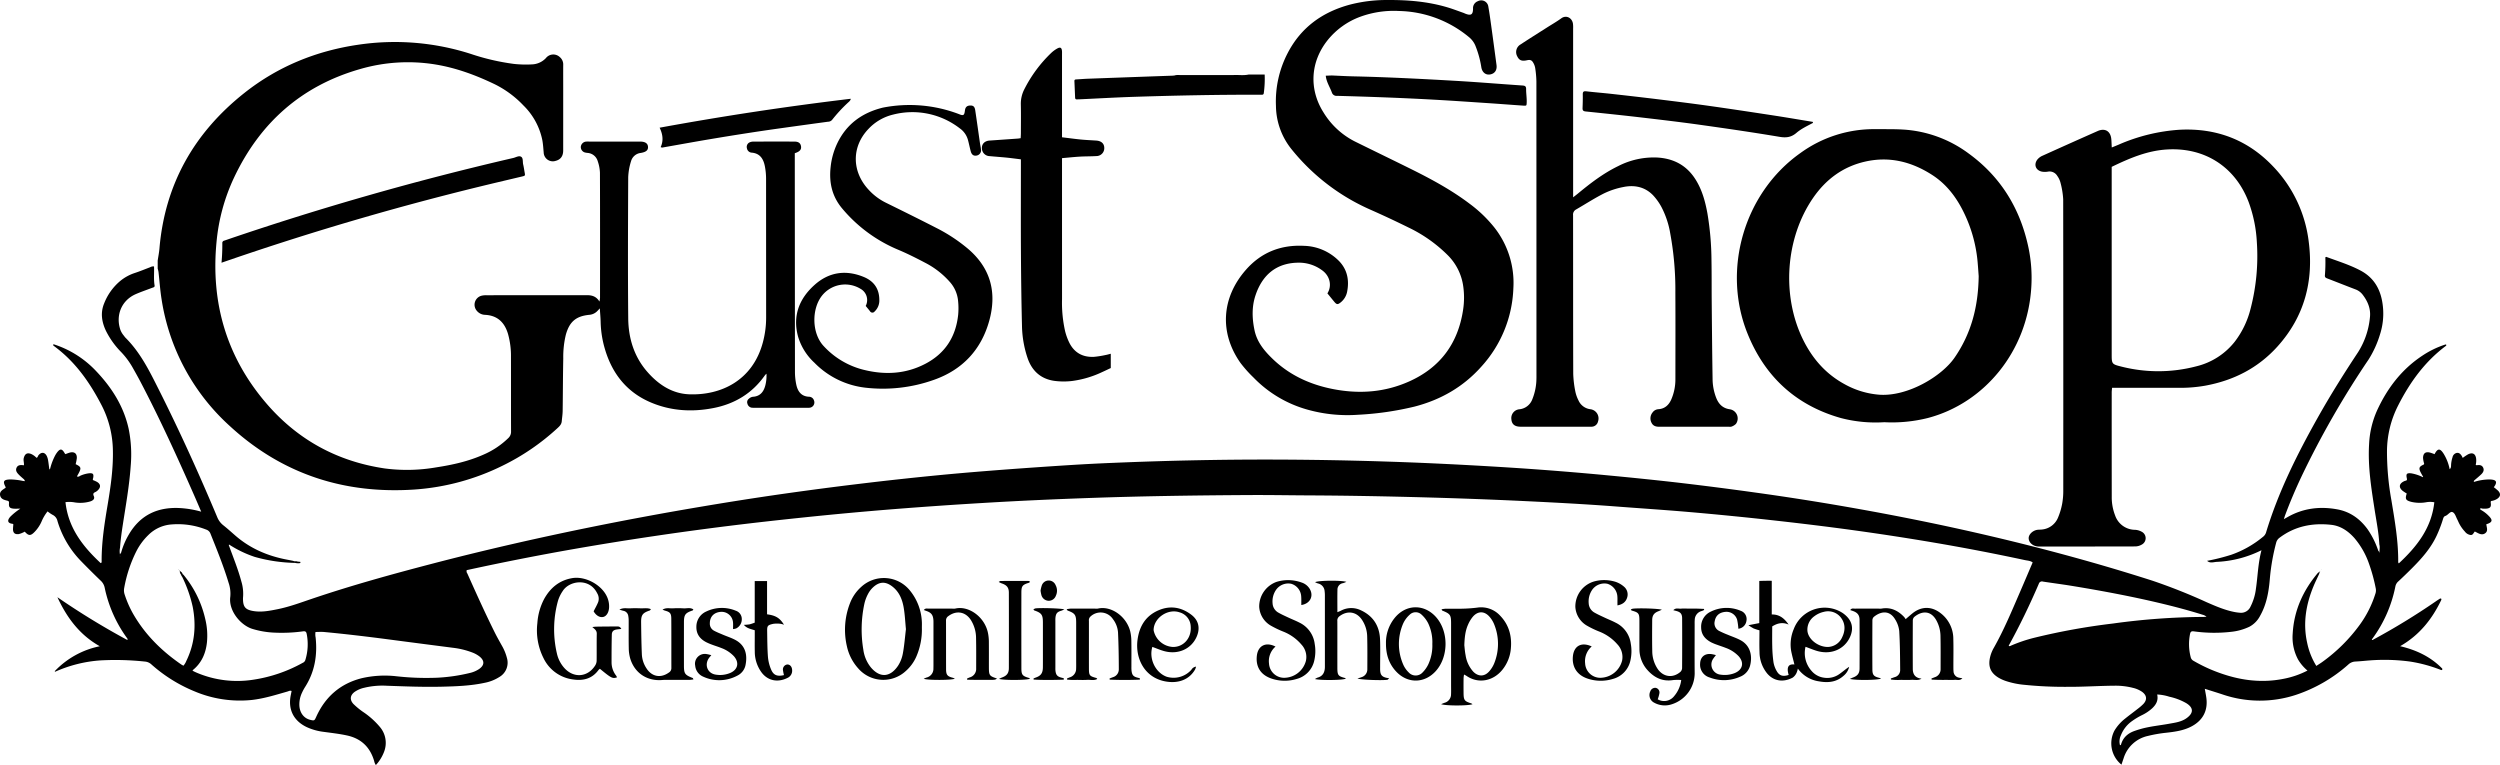 <svg xmlns="http://www.w3.org/2000/svg" viewBox="0 0 1199.484 367.076"><path d="M606.78 35.759a50.033 50.033 0 0 1-.412 8.841c-.055.595-.321.85-.893.85-.72-.002-1.44.005-2.16.004-19.68-.041-39.352.37-59.02.997-8.712.278-17.417.787-26.125 1.19-.48.022-.96.024-1.438.054-.601.037-.878-.265-.902-.834-.114-2.637-.215-5.274-.34-7.91-.04-.844.518-.83 1.099-.863 1.837-.102 3.67-.26 5.509-.326q20.261-.744 40.524-1.462c.318-.012.634-.063.952-.096 1.24-.421 2.519-.095 3.775-.198h24.444c2.434-.134 4.886.289 7.306-.247zm-500.501 90.295a93.583 93.583 0 0 0 .389-9.364 1.133 1.133 0 0 1 .894-1.228c.912-.29 1.81-.623 2.718-.931q67.033-22.787 136.012-38.743c1.282-.298 2.802-1.31 3.874-.48.903.698.555 2.392.857 3.628.304 1.238.46 2.513.694 3.769.3 1.604.306 1.608-1.334 1.998q-5.94 1.411-11.882 2.815-65.728 15.63-129.608 37.633c-.747.256-1.494.516-2.614.903zm763.591-67.09c-2.738 1.453-5.603 2.771-7.942 4.78-2.46 2.114-4.877 2.452-8.063 1.918-12.601-2.114-25.25-3.96-37.904-5.736-9.414-1.322-18.857-2.437-28.3-3.541-8.967-1.049-17.948-1.985-26.93-2.911-1.169-.121-1.47-.601-1.428-1.672.088-2.156.141-4.317.103-6.474-.022-1.239.328-1.674 1.651-1.518 4.127.485 8.273.802 12.402 1.264 7.623.853 15.244 1.724 22.856 2.66 8.008.986 16.017 1.982 24.005 3.111 10.28 1.453 20.547 3.012 30.81 4.586 6.214.954 12.411 2.023 18.616 3.04l.124.493zM636.097 36.322l2.845-.114c3.432.145 6.862.348 10.295.424 16.383.366 32.745 1.205 49.1 2.15 10.689.617 21.36 1.512 32.043 2.235 1.212.082 1.86.29 1.845 1.738-.022 2.15.372 4.296.276 6.46-.067 1.515-.062 1.572-1.648 1.466-5.34-.358-10.678-.783-16.019-1.139-9.01-.599-18.017-1.228-27.032-1.728-15.402-.855-30.817-1.406-46.236-1.828a2.333 2.333 0 0 1-2.546-1.612c-.982-2.681-2.657-5.11-2.923-8.052zm-319.11 34.254c1.43-3.093 1.01-6.154-.503-9.31q45.722-8.39 91.716-13.883c-.184 1.048-1.011 1.509-1.605 2.114a70.903 70.903 0 0 0-7.294 7.932 2.585 2.585 0 0 1-2.049.972q-11.748 1.595-23.49 3.24c-10.911 1.522-21.793 3.239-32.658 5.062-7.634 1.281-15.25 2.674-22.875 4.013a1.515 1.515 0 0 1-1.242-.14zm796.609 202.907a.475.475 0 0 1 .165-.092 1.608 1.608 0 0 1 .032-.199s-.11.18-.115.185c-.032.032-.053.072-.082.106z"/><path d="M1198.547 235.433a23.463 23.463 0 0 0-2.028-1.671 11.033 11.033 0 0 0 .682-1.034c.745-1.464.4-2.23-1.187-2.548a10.675 10.675 0 0 0-1.897-.141 25.062 25.062 0 0 0-7.015 1.16c-.348-.175-.158-.4-.056-.615 1.143-.99 2.32-1.945 3.417-2.984.91-.862 1.536-1.956.953-3.212-.6-1.295-1.82-1.376-3.083-1.165-.118.02-.26-.098-.503-.199a8.65 8.65 0 0 0 .226-2.791c-.248-2.509-1.731-3.361-3.968-2.206a24.975 24.975 0 0 0-2.494 1.678c-.199-.407-.313-.708-.482-.975-.534-.841-1.203-1.578-2.292-1.442a2.632 2.632 0 0 0-2.108 2.061 14.736 14.736 0 0 0-.687 3.513c-.058.768.094 1.63-.699 2.252a22.24 22.24 0 0 0-2.837-7.337c-1.76-2.79-2.9-2.745-4.41.142a21.463 21.463 0 0 0-2.234-.79c-2.129-.509-3.204.368-3.281 2.518a11.303 11.303 0 0 0 .534 2.803c-.105.526-.386.51-.59.611-1.717.849-2.013 1.491-1.29 3.166a27.405 27.405 0 0 0 1.378 2.49c-.117.49-.326.049-.491.05a20.005 20.005 0 0 0-5.225-1.671c-2.13-.2-2.566.24-2.103 2.361.152.7.115 1.055-.63 1.197a3.438 3.438 0 0 0-.888.346c-2.23 1.135-2.433 2.896-.486 4.492a21.632 21.632 0 0 0 1.97 1.299c-.883 2.623-.491 3.309 2.218 4.01a17.968 17.968 0 0 0 6.906.213 10.997 10.997 0 0 1 4.104-.03c-1.345 12.359-8.359 21.276-17.042 29.333-.16-.295-.29-.42-.288-.545.105-10.046-1.629-19.888-3.26-29.744a131.339 131.339 0 0 1-2.119-23.606 48.805 48.805 0 0 1 5.244-21.664c5.714-11.293 12.91-21.3 23.159-28.912.103-.441.006-.683-.508-.51a43.839 43.839 0 0 0-10.948 5.326c-9.977 6.59-16.892 15.724-21.8 26.483a44.524 44.524 0 0 0-3.737 16.01c-.63 10.619 1.052 21.043 2.67 31.474.856 5.524 1.964 11.015 2.248 16.616.408 1.376-.028 2.759.06 4.33a2.07 2.07 0 0 0-.581-1.363 40.508 40.508 0 0 0-5.106-10.26c-3.624-4.985-8.33-8.402-14.437-9.543-8.353-1.56-16.381-.613-23.879 3.634-.512.29-1.025.577-1.862 1.048.283-.893.424-1.415.612-1.919 2.37-6.363 5.033-12.603 7.937-18.74a432.393 432.393 0 0 1 32.05-55.867 48.81 48.81 0 0 0 5.532-12.145 32.456 32.456 0 0 0 1.391-13.28c-.75-7.472-3.738-13.607-10.728-17.324-5.251-2.793-10.904-4.51-16.435-6.562-.1-.037-.266.11-.455.195a78.066 78.066 0 0 1-.21 8.605c-.121 1.104.55 1.318 1.329 1.618 4.467 1.722 8.916 3.493 13.39 5.198a7.661 7.661 0 0 1 3.415 2.546c2.451 3.213 3.953 6.81 3.458 10.92a37.806 37.806 0 0 1-5.674 16.63c-6.795 10.265-13.335 20.684-19.362 31.42-9.907 17.646-18.94 35.69-24.813 55.153a4.21 4.21 0 0 1-1.516 2.076 49.287 49.287 0 0 1-15.153 8.553 98.63 98.63 0 0 1-11.602 2.918c1.512 1.366 3.244.502 4.893.483a53.185 53.185 0 0 0 21.202-5.58c-1.68 6.363-1.775 12.46-2.662 18.451a25.485 25.485 0 0 1-2.629 8.668 4.946 4.946 0 0 1-5.075 2.879 23.358 23.358 0 0 1-2.372-.306c-4.748-.896-9.154-2.803-13.54-4.721a274.053 274.053 0 0 0-26.027-10.342c-25.328-8.12-50.967-15.102-76.854-21.203-23.092-5.442-46.336-10.13-69.703-14.209q-22.192-3.874-44.513-6.957-17.809-2.484-35.664-4.58c-11.433-1.324-22.885-2.483-34.344-3.572q-22.208-2.11-44.464-3.582-21.782-1.417-43.594-2.375-35.233-1.495-70.503-1.635c-26.475-.104-52.935.471-79.384 1.582a932.07 932.07 0 0 0-20.124 1.038q-15.92 1.012-31.827 2.2c-10.203.78-20.404 1.606-30.59 2.588q-18.854 1.817-37.663 4.083-19.163 2.295-38.267 5.017-19.333 2.777-38.593 6.044-26.585 4.467-53.005 9.817c-25.588 5.197-51.041 10.997-76.308 17.597-19.388 5.066-38.7 10.399-57.689 16.827-5.444 1.842-10.833 3.857-16.483 4.997-3.995.807-8.003 1.596-12.117.789-3.209-.63-4.329-1.904-4.453-5.213a10.394 10.394 0 0 1 .026-1.437 20.283 20.283 0 0 0-.794-7.341c-1.564-5.878-3.86-11.498-5.93-17.197-.053-.208-.29-.438.076-.592a53.46 53.46 0 0 0 12.248 5.895 76.336 76.336 0 0 0 19.384 2.878 5.891 5.891 0 0 0 2.284.112.391.391 0 0 0 .156-.624l-1.289-.123c-.653-.323-1.42.043-2.063-.34-.94-.187-1.877-.384-2.818-.559-9.285-1.726-17.715-5.297-24.911-11.533-1.934-1.676-3.827-3.403-5.833-4.987a9.474 9.474 0 0 1-2.93-3.954c-8.617-20.542-17.807-40.824-27.807-60.732-4.516-8.991-8.909-18.082-16.199-25.309a9.443 9.443 0 0 1-.745-.939 9.727 9.727 0 0 1-1.623-2.643c-2.434-6.81.227-14.24 7.338-17.34 2.557-1.114 5.21-2.01 7.82-3.004.577-.22 1.339-.266 1.181-1.192-.512-3.014-.12-6.06-.27-9.081a3.087 3.087 0 0 0-1.873.398c-2.463.935-4.9 1.945-7.4 2.765a21.685 21.685 0 0 0-7.074 3.925 26.755 26.755 0 0 0-7.565 10.606c-1.868 4.472-1.204 8.9.843 13.21a39.829 39.829 0 0 0 7.378 10.275 37.597 37.597 0 0 1 5.522 7.507c1.215 2.156 2.434 4.312 3.583 6.503 9.388 17.896 17.768 36.269 25.897 54.76 1.084 2.464 2.134 4.944 3.33 7.72a47.757 47.757 0 0 0-9.649-1.698c-10.935-.74-19.543 3.088-25.158 12.79a36.547 36.547 0 0 0-3.622 8.576 3.872 3.872 0 0 0-.558.858 8.297 8.297 0 0 1 .04-3.255c.25-3.666.762-7.299 1.32-10.928 1.457-9.46 3.154-18.888 3.81-28.457a62.2 62.2 0 0 0-.994-17.633c-2.355-10.77-8.047-19.715-15.521-27.598a48.109 48.109 0 0 0-20.163-12.88c-.496-.168-.601.05-.482.488.823.634 1.656 1.255 2.467 1.904 8.974 7.192 15.306 16.39 20.576 26.5a48.802 48.802 0 0 1 5.556 21.846c.195 8.756-1.038 17.374-2.483 25.976-1.524 9.068-2.972 18.147-2.913 27.385.002.286.072.651-.471.792-8.57-7.984-15.56-16.91-16.878-29.234a14.447 14.447 0 0 1 4.45.128 16.98 16.98 0 0 0 7.365-.453c1.606-.503 2.31-1.376 1.783-2.553-.505-1.13-.208-1.552.752-1.976a4.193 4.193 0 0 0 1.16-.837c1.563-1.507 1.395-3.012-.47-4.077a19.043 19.043 0 0 0-1.894-.838 4.058 4.058 0 0 1 .005-.561c.025-.156.112-.302.14-.458.332-1.888-.057-2.362-1.92-2.234a14.511 14.511 0 0 0-3.921 1.036c-.605.219-1.163.907-1.953.447 2.318-4.036 2.275-4.408-.616-5.849a21.722 21.722 0 0 0 .552-2.808c.153-2.246-1.108-3.29-3.293-2.77a19.271 19.271 0 0 0-2.142.772 2.836 2.836 0 0 1-.371-.414c-1.276-2.287-2.2-2.364-3.743-.289a12.18 12.18 0 0 0-.776 1.21 27.876 27.876 0 0 0-2.467 6.472c-.39.335-.11.866-.363 1.24a1.353 1.353 0 0 0-.075-1.274c-.18-1.343-.324-2.692-.557-4.025a7.2 7.2 0 0 0-.628-2.045c-.974-1.89-2.63-2.001-3.98-.332-.318.395-.313 1.06-.956 1.205a8.154 8.154 0 0 0-2.533-1.822c-1.912-.758-2.993-.116-3.544 1.855-.338 1.208.206 2.357.056 3.562-1.458-.183-2.924-.282-3.564 1.247-.628 1.497.434 2.567 1.403 3.536.727.727 1.532 1.377 2.302 2.062a1.565 1.565 0 0 0 .326.607 1.859 1.859 0 0 1 .028.211s-.19-.093-.174-.089a4.43 4.43 0 0 1-.852-.083 32.42 32.42 0 0 0-5.933-.701c-3.33.07-3.824.894-2.243 3.79a1.74 1.74 0 0 1-.3.354c-1.251.858-2.768 1.622-2.422 3.476.332 1.777 1.936 2.217 3.416 2.56.864.2.89.571.838 1.328-.12 1.735.376 2.308 2.066 2.489.923.1 1.866.018 3.413.018a28.34 28.34 0 0 0-4.842 3.88c-1.623 1.831-1.282 3.142 1.113 3.396.126.013.237.175.361.273a22.983 22.983 0 0 0-.178 2.36c.04 1.821.976 2.53 2.813 2.29a12.51 12.51 0 0 0 2.828-1.161c1.872 2.084 2.838 2.101 4.815.022a16.871 16.871 0 0 0 3.19-4.747 20.572 20.572 0 0 1 2.94-5.002 16.43 16.43 0 0 0 2.367 1.63A4.303 4.303 0 0 1 27.575 250a46.54 46.54 0 0 0 11.305 19.218q4.596 4.722 9.344 9.296a6.301 6.301 0 0 1 1.987 3.38 62.577 62.577 0 0 0 10.922 24.513c.054.224.229.47-.11.625a362.698 362.698 0 0 1-33.484-20.494c4.499 9.672 10.525 17.997 20.338 23.526a41.03 41.03 0 0 0-21.428 11.77q-.072 0-.14.158-.066.157.154.304a64.023 64.023 0 0 1 21.72-5.442 133.227 133.227 0 0 1 21.313.56 5.19 5.19 0 0 1 3.166 1.388 72.29 72.29 0 0 0 20.643 12.89 55.873 55.873 0 0 0 27.434 4.154c5.919-.656 11.549-2.442 17.226-4.068.582-.167 1.125-.564 1.943-.245l-.415 2.081c-1.351 6.775 1.355 12.2 7.572 15.2a27.303 27.303 0 0 0 8.262 2.33c3.718.51 7.444.923 11.126 1.718 6.853 1.48 11.111 5.618 13.067 12.26a4.97 4.97 0 0 0 .82 1.954 19.832 19.832 0 0 0 3.962-6.435 11.78 11.78 0 0 0-2.101-11.932 38.252 38.252 0 0 0-7.437-6.755 35.36 35.36 0 0 1-5.215-4.216c-1.818-1.992-1.598-4.124.57-5.746a12.99 12.99 0 0 1 4.585-1.997 37.364 37.364 0 0 1 10.948-.976c8.792.312 17.583.67 26.383.454 6.875-.17 13.749-.406 20.506-1.867a20.205 20.205 0 0 0 7.085-2.811 7.927 7.927 0 0 0 3.588-9.14 23.589 23.589 0 0 0-2.462-5.96c-1.162-2.094-2.348-4.18-3.413-6.324-4.62-9.298-8.887-18.76-13.125-28.237a1.703 1.703 0 0 1-.23-1.698c-.034.106.207.057.436.007q25.751-5.617 51.713-10.162 18.417-3.205 36.91-5.946 18.376-2.735 36.811-5.027c11.898-1.478 23.814-2.799 35.739-4.044q22.186-2.316 44.42-4.074 20.804-1.637 41.64-2.872c17.161-1.036 34.338-1.8 51.52-2.404 25.416-.893 50.842-1.248 76.271-1.391 9.596-.055 19.193.124 28.79.17 18.472.088 36.94.441 55.406.945q23.263.634 46.507 1.716c15.175.72 30.349 1.515 45.5 2.672 11.56.883 23.13 1.633 34.68 2.63q20.666 1.786 41.283 4.093c12.312 1.373 24.61 2.86 36.882 4.541q19.707 2.7 39.322 6.033 21.972 3.733 43.756 8.417c1.202.258 2.523.248 3.685 1.11-1.984 4.642-3.937 9.275-5.94 13.887-3.974 9.153-7.78 18.386-12.702 27.097a16.754 16.754 0 0 0-1.878 4.903c-.853 4.188.408 7.125 4.053 9.362a18.676 18.676 0 0 0 3.473 1.603 39.252 39.252 0 0 0 8.89 1.86 190.51 190.51 0 0 0 20.596.975c7.682.051 15.346-.491 23.024-.543a33.477 33.477 0 0 1 8.544 1.023 12.891 12.891 0 0 1 4.38 1.876c2.346 1.672 2.615 3.801.663 5.877a24.273 24.273 0 0 1-2.719 2.346c-2.01 1.583-4.08 3.088-6.067 4.7a21.05 21.05 0 0 0-5.065 5.716 13.13 13.13 0 0 0 3.354 16.346c.358-1.059.708-2.101 1.062-3.142a15.66 15.66 0 0 1 11.672-10.65 64.33 64.33 0 0 1 8.729-1.518c4.215-.476 8.409-1.039 12.234-3.085 5.412-2.894 7.856-7.62 7.028-13.707-.19-1.39-.476-2.765-.744-4.297 2.915.925 5.648 1.766 8.364 2.658a55.37 55.37 0 0 0 35.558.188 72.132 72.132 0 0 0 24.914-14.461 5.261 5.261 0 0 1 3.388-1.458c2.954-.144 5.895-.515 8.848-.672a92.223 92.223 0 0 1 17.231.654 69.12 69.12 0 0 1 14.983 4.05c.611.193.739-.114.658-.637-5.499-5.62-12.274-8.894-20.22-10.765 9.286-5.298 15.36-13.011 19.75-22.191.138-.563-.068-.78-.635-.633-.662.435-1.334.856-1.984 1.308a326.638 326.638 0 0 1-30.11 18.412c-.195.254-.37.153-.525-.041-.106-.133-.056-.258.125-.356a62.944 62.944 0 0 0 11.11-25.206 4.327 4.327 0 0 1 1.43-2.4c2.17-2.007 4.291-4.07 6.384-6.157 4.71-4.7 9.114-9.636 11.974-15.751a61.764 61.764 0 0 0 3-7.812c.222-.714.404-1.408 1.183-1.663 1.294-.424 2.268-2.258 3.384-1.86 1.203.43 1.645 2.233 2.31 3.503.26.494.472 1.012.71 1.518a16.972 16.972 0 0 0 2.962 4.335 4.069 4.069 0 0 0 2.81 1.65c1.146.045 1.365-1.145 1.976-1.682 1.671.838 3.213 1.987 4.868.902 1.662-1.09.77-2.872.634-4.374 3.017-.945 3.252-1.974.976-4.195a15.75 15.75 0 0 0-3.833-2.834c-.205-1.063.457-.566.885-.491a16.213 16.213 0 0 0 1.663.048c2.3-.16 2.773-.821 2.387-3.223-.018-.115.13-.258.24-.463a7.071 7.071 0 0 0 2.83-1.001c1.692-1.117 1.883-2.505.477-3.946zM57.533 266.809c.01-.087.01-.174.016-.26a1.045 1.045 0 0 0 .1.215c.04.066-.079.363-.116.045zm63.797 59.34a49.67 49.67 0 0 1-26.774-3.315 37.213 37.213 0 0 1-1.736-.8 3.004 3.004 0 0 1-.471-.398c4.367-3.463 6.373-8.128 6.945-13.464a33.266 33.266 0 0 0-.818-11.191 50.868 50.868 0 0 0-10.496-21.272.724.724 0 0 1-.47-.563.38.38 0 0 0-.226-.317.645.645 0 0 0-.382-.438l-.027-.034a4.235 4.235 0 0 1-.613-.539c-.165-.183-.343-.356-.513-.527.005.004.022-.211.022-.211s-.118.18-.112.18c.14.176.3.327.45.492a.744.744 0 0 1 .177.428 1.304 1.304 0 0 0 .127.689.464.464 0 0 0 .159.385 2.58 2.58 0 0 0 .336.555.482.482 0 0 0 .17.402 1.357 1.357 0 0 0 .324.537 63.594 63.594 0 0 1 5.063 14.415c1.73 8.972.984 17.65-3.062 25.937a7.89 7.89 0 0 1-1.385 2.298c-.342-.188-.705-.349-1.027-.57-9.548-6.563-17.602-14.544-23.338-24.705a50.317 50.317 0 0 1-3.81-8.773 6.204 6.204 0 0 1-.243-3.292 64.405 64.405 0 0 1 5.765-17.444 29.318 29.318 0 0 1 5.791-7.889 17.508 17.508 0 0 1 11.333-5.114 36.953 36.953 0 0 1 16.443 2.482 3.234 3.234 0 0 1 2.012 1.854c3.107 7.783 6.285 15.537 8.705 23.575a15.984 15.984 0 0 1 .84 6.84c-.905 6.615 4.883 13.507 10.41 15.316a42.023 42.023 0 0 0 11.068 1.869 75.211 75.211 0 0 0 13.4-.626c1.18-.152 1.558.168 1.781 1.219a25.585 25.585 0 0 1-.657 12.551 2.169 2.169 0 0 1-1.256 1.334 70.024 70.024 0 0 1-23.905 8.123zm105.154-13.134a13.533 13.533 0 0 1 3.56 1.944c2.527 2.021 2.47 4.182-.158 6.023a13.17 13.17 0 0 1-4.373 1.884 83.218 83.218 0 0 1-15.857 2.302 129.305 129.305 0 0 1-19.387-.694 49.37 49.37 0 0 0-16.679.914c-10.262 2.582-17.499 8.872-21.85 18.491-.877 1.936-.91 1.998-2.992 1.467-2.955-.754-4.909-3.318-5.11-6.77a13.098 13.098 0 0 1 1.287-6.272 22.663 22.663 0 0 1 1.481-2.734c4.627-7.262 5.917-15.225 5.036-23.657a7.875 7.875 0 0 1-.07-2.692c1.415 0 2.84-.114 4.242.018 10.338.973 20.646 2.207 30.94 3.56q15.32 2.014 30.645 3.987a38.778 38.778 0 0 1 9.285 2.229zm787.264-13.848a313.243 313.243 0 0 0-37.701 6.823 72.279 72.279 0 0 0-11.539 3.937.582.582 0 0 1-.759-.116c5.32-9.66 10.107-19.58 14.456-29.71a1.572 1.572 0 0 1 2.036-1.047c4.66.71 9.337 1.31 13.988 2.073 13.952 2.29 27.847 4.884 41.61 8.137 7.07 1.671 14.095 3.516 21.027 5.7a4.563 4.563 0 0 1 1.8.93c-.472.034-.944.1-1.415.099a330.234 330.234 0 0 0-43.503 3.174zm35.4 45.375c-2.547 1.85-5.6 2.196-8.572 2.735-4.389.795-8.847 1.211-13.165 2.39a48.347 48.347 0 0 0-3.19 1c-3.285 1.146-5.664 3.203-6.6 6.677-.148.233-.317.238-.505.047a6.95 6.95 0 0 1 .502-4.648 14.95 14.95 0 0 1 5.418-6.837 33.233 33.233 0 0 1 4.718-2.814 20.27 20.27 0 0 0 4.937-3.337c1.823-1.743 2.95-3.763 2.305-6.542a22.526 22.526 0 0 1 5.839 1.068 28.586 28.586 0 0 1 8.017 3.032c3.628 2.184 3.726 4.737.295 7.229zm90.486-59.492a51.351 51.351 0 0 1-7.417 14.69 79.724 79.724 0 0 1-17.761 17.702c-.956.705-1.976 1.32-3.099 2.066a34.118 34.118 0 0 1-4.406-11.141c-2.087-9.405-.534-18.414 3.093-27.17.823-1.986 1.79-3.913 2.69-5.867a4.285 4.285 0 0 1 .684-1.618c-.016.024-.038.042-.053.067a2.857 2.857 0 0 1-1.176 1.002c-7.179 8.472-11.567 18.125-12.177 29.305a22.533 22.533 0 0 0 2.55 12.28 20.52 20.52 0 0 0 4.547 5.37 42.084 42.084 0 0 1-11.417 3.942c-12.202 2.455-23.815.252-35.092-4.508a74.893 74.893 0 0 1-8.125-4.09 2.637 2.637 0 0 1-1.393-1.795 24.812 24.812 0 0 1-.3-11.161c.23-1.08.676-1.333 1.815-1.199a71.218 71.218 0 0 0 17.936.216 26.71 26.71 0 0 0 8.719-2.44 12.226 12.226 0 0 0 5.1-5.183c3.219-5.663 4.225-11.844 4.73-18.15a101.811 101.811 0 0 1 3.004-16.958 4.232 4.232 0 0 1 1.712-2.468c7.39-5.524 15.78-7.125 24.73-6.132 4.469.496 8.04 2.95 11.02 6.256a38.032 38.032 0 0 1 7.085 12.41 80.652 80.652 0 0 1 3.268 12.003 4.94 4.94 0 0 1-.267 2.57z"/><path d="M75.66 125.039c.287-1.945.68-3.88.846-5.835 2.628-30.827 16.65-55.487 40.695-74.557 16.074-12.75 34.521-20.252 54.771-23.2a119.135 119.135 0 0 1 53.998 4.445 109.226 109.226 0 0 0 20.512 4.762 52.55 52.55 0 0 0 8.606.247 9.679 9.679 0 0 0 6.835-3.03 4.515 4.515 0 0 1 6.639-.503 4.593 4.593 0 0 1 1.664 3.81c-.024 3.68-.004 7.36-.004 11.04q0 14.998-.008 29.997c-.005 2.7-1.246 4.35-3.603 4.962a4.376 4.376 0 0 1-5.756-4.063c-.19-1.984-.294-3.99-.665-5.941a32.177 32.177 0 0 0-9.063-16.592A48.65 48.65 0 0 0 237.31 40.39c-9.125-4.377-18.514-7.856-28.543-9.478a82 82 0 0 0-36.071 2.248c-28.136 8.072-48.05 25.841-60.453 52.161a92.43 92.43 0 0 0-8.36 30.842c-2.777 29.132 4.823 55.153 23.943 77.41 14.943 17.394 33.958 27.803 56.738 31.18a81.986 81.986 0 0 0 24.58-.491c7.841-1.2 15.553-2.888 22.842-6.14a39.202 39.202 0 0 0 11.903-7.94 4.108 4.108 0 0 0 1.31-3.169c-.045-11.999-.008-23.998-.04-35.998a38.723 38.723 0 0 0-1.38-10.655c-1.604-5.58-5.033-9.006-11.035-9.3a5.304 5.304 0 0 1-3.955-1.926 4.457 4.457 0 0 1 2.254-7.251 9.668 9.668 0 0 1 2.379-.23q24.118-.019 48.237-.024c2.392-.004 4.427.57 5.954 3.059a13.611 13.611 0 0 0 .277-1.788c.012-19.999.038-39.998-.038-59.996a19.112 19.112 0 0 0-1.074-5.598 5.47 5.47 0 0 0-4.708-3.923 10.105 10.105 0 0 1-1.42-.223 2.71 2.71 0 0 1-1.98-2.678 2.772 2.772 0 0 1 2.453-2.535 12.01 12.01 0 0 1 1.44-.022l24.478.002c2.515.001 3.78.85 3.87 2.564.08 1.553-.884 2.442-3.426 2.883a5.468 5.468 0 0 0-4.701 3.931 29.535 29.535 0 0 0-1.373 7.728c-.104 22.558-.203 45.118.01 67.675.088 9.48 2.74 18.33 9.13 25.668 5.34 6.132 11.935 10.512 20.17 10.811 15.053.547 30.4-6.486 35.308-24.951a45.829 45.829 0 0 0 1.557-11.844q-.018-33.358-.03-66.716a31.418 31.418 0 0 0-.585-5.94c-.677-3.46-2.3-6.144-6.286-6.494a2.48 2.48 0 0 1-2.312-2.098 2.394 2.394 0 0 1 1.065-2.721 4.133 4.133 0 0 1 2.026-.477q9.84-.05 19.679-.015c1.925.005 2.906.72 3.172 2.206.258 1.447-.443 2.411-2.273 3.123-.147.057-.297.104-.704.246v2.5q.025 51.118.077 102.234a29.961 29.961 0 0 0 .663 6.413c.71 3.196 2.416 5.56 6.115 5.7a2.505 2.505 0 0 1 2.345 1.767 2.553 2.553 0 0 1-2.388 3.526c-.557.044-1.12.014-1.68.014l-23.758-.001c-.64 0-1.281.01-1.919-.032a2.513 2.513 0 0 1-2.183-1.942 2.028 2.028 0 0 1 .7-2.369 3.534 3.534 0 0 1 1.857-.938c3.562-.2 5.255-2.413 6.047-5.524a18.945 18.945 0 0 0 .533-5.555 6.348 6.348 0 0 0-.74.758c-6.099 8.71-14.547 13.771-24.865 15.757-10.107 1.945-20.071 1.373-29.649-2.626-11.562-4.829-18.644-13.672-22.192-25.5a49.367 49.367 0 0 1-2.114-13.21c-.043-2.07-.25-4.136-.403-6.521-.51.548-.838.929-1.196 1.281a5.967 5.967 0 0 1-3.788 1.808c-6.451.61-9.573 3.318-11.311 9.536a45.352 45.352 0 0 0-1.238 11.394c-.172 8.395-.168 16.794-.29 25.19-.023 1.67-.29 3.337-.44 5.006-.132 1.49-1.136 2.405-2.145 3.334a109.97 109.97 0 0 1-26.251 17.928 112.484 112.484 0 0 1-42.064 11.426c-33.721 2.314-63.545-7.312-88.576-30.252a102.998 102.998 0 0 1-32.967-61.063c-.694-4.322-.978-8.709-1.472-13.063a12.866 12.866 0 0 0-.387-1.603zm937.547-54.276c1.228-.503 2.177-.883 3.118-1.28a87.031 87.031 0 0 1 29.414-7.23c17.49-.9 32.573 4.72 44.74 17.456a62.92 62.92 0 0 1 17.225 36.193c2.436 18.888-2.008 35.89-14.902 50.253-9.314 10.377-21.087 16.386-34.726 18.885a68.411 68.411 0 0 1-12.644 1.032c-9.759-.038-19.518-.012-29.277-.012h-2.8c-.068.851-.17 1.54-.17 2.228q-.013 25.077.016 50.154a23.962 23.962 0 0 0 1.636 8.905 10.17 10.17 0 0 0 9.511 6.853 7.226 7.226 0 0 1 3.156.889 3.472 3.472 0 0 1 .054 6.23 6.33 6.33 0 0 1-3.16.855c-15.357.054-30.715.037-46.074.037-.16 0-.32.003-.48-.008-2.463-.167-4.37-1.8-4.498-3.849-.117-1.858 1.89-3.845 4.242-4.16.71-.095 1.443-.037 2.151-.14a9.24 9.24 0 0 0 7.606-5.524 32.629 32.629 0 0 0 2.072-6.84 35.514 35.514 0 0 0 .528-6.674q.042-69.712-.038-139.423a39.566 39.566 0 0 0-1.374-8.217 9.767 9.767 0 0 0-1.473-2.988 4.289 4.289 0 0 0-4.52-2.033 8.602 8.602 0 0 1-2.828 0c-2.994-.621-4.05-3.392-2.182-5.825a6.545 6.545 0 0 1 2.455-1.815q13.208-5.978 26.466-11.844c3.521-1.562 6.202.062 6.545 3.91.111 1.24.135 2.486.211 3.982zm-.029 9.291v89.683c0 4.903-.024 4.999 4.774 6.185a71.732 71.732 0 0 0 35.808-.162 33.485 33.485 0 0 0 18.449-11.803 43.008 43.008 0 0 0 7.616-15.883 99.947 99.947 0 0 0 3-31.803 65.335 65.335 0 0 0-3.965-19.395c-6.447-16.9-21.11-26.255-39.17-25.156-9.482.576-17.956 4.192-26.512 8.334zm-376.296 60.701c2.296-3.622 1.223-8.36-2.508-11.046a18.631 18.631 0 0 0-10.729-3.675c-11.384-.163-18.16 6.116-21.338 15.887-1.753 5.39-1.563 11.027-.382 16.594 1.205 5.677 4.732 9.884 8.748 13.742 8.21 7.887 18.163 12.37 29.224 14.48 12.386 2.363 24.504 1.491 36.128-3.688 14.94-6.657 23.492-18.191 25.945-34.312a38.57 38.57 0 0 0-.037-12.153 26.093 26.093 0 0 0-7.565-14.39 68.452 68.452 0 0 0-18.562-13.032q-9.019-4.456-18.225-8.531a100.435 100.435 0 0 1-38.054-29.207 33.662 33.662 0 0 1-7.333-20.588 50.245 50.245 0 0 1 5.655-25.423c6.422-12.348 16.716-19.676 29.936-23.22a70.297 70.297 0 0 1 17.78-2.188c9.875-.075 19.63.728 29.131 3.586 2.52.759 4.98 1.715 7.466 2.587.301.106.583.263.88.379 2.734 1.066 3.693.49 3.712-2.426A3.517 3.517 0 0 1 709.06.583a3.44 3.44 0 0 1 5.044 2.669c.5 2.824.897 5.667 1.289 8.508q1.34 9.714 2.625 19.435c.328 2.469-.861 4.163-3.112 4.528-2.055.334-3.719-.943-4.16-3.35a46.77 46.77 0 0 0-2.922-10.592 10.516 10.516 0 0 0-3.006-3.96A54.276 54.276 0 0 0 671.351 5.28a46.912 46.912 0 0 0-18.56 2.706 36.007 36.007 0 0 0-15.806 11.294c-8.31 10.407-9.058 23.606-1.878 34.824A37.374 37.374 0 0 0 650.099 67.9c8.74 4.312 17.51 8.558 26.245 12.878 10.04 4.965 19.9 10.247 28.859 17.042a62.97 62.97 0 0 1 11.878 11.452 42.96 42.96 0 0 1 9.02 29.123 58.83 58.83 0 0 1-15.259 37.397c-8.706 9.815-19.564 16.038-32.208 19.302a146.094 146.094 0 0 1-27.218 3.915 70.973 70.973 0 0 1-24.179-2.495 57.42 57.42 0 0 1-25.85-15.416 59.64 59.64 0 0 1-6.208-6.963c-10.24-14.512-9.097-31.378 2.615-44.694 7.42-8.436 16.83-12.036 27.766-11.495a24.464 24.464 0 0 1 16.982 7.378c3.927 4.122 4.883 9.207 3.796 14.678a8.6 8.6 0 0 1-3.042 5.045c-1.448 1.184-1.96 1.136-3.148-.292-1.117-1.341-2.209-2.703-3.266-4zm267.185 61.821a65.976 65.976 0 0 1-20.869-2.012c-21.641-6.143-36.507-19.951-44.798-40.65-12.25-30.583-1.645-67.364 25.466-86.517a60.028 60.028 0 0 1 35.928-11.432c4.395.039 8.8-.064 13.183.187a58.55 58.55 0 0 1 31.543 11.473c15.591 11.325 24.894 26.715 28.79 45.483a70.936 70.936 0 0 1 1.285 18.831c-1.896 30.82-22.628 55.51-49.585 62.604a70.782 70.782 0 0 1-20.943 2.033zm45.294-70.104c-.115-1.535-.28-4.084-.502-6.628a67.536 67.536 0 0 0-5.904-22.354c-3.62-7.912-8.52-14.81-15.997-19.606-9.843-6.313-20.433-8.971-32.001-6.363-10.637 2.4-18.843 8.465-24.993 17.36-13.4 19.387-15.281 47.194-4.753 68.312 4.515 9.057 10.89 16.293 19.85 21.16a40.522 40.522 0 0 0 16.605 5.025c13.504.973 29.865-8.724 36.098-17.74 7.968-11.528 11.391-24.316 11.597-39.166z"/><path d="M754.777 94.676c1.027-.807 1.638-1.267 2.228-1.754 6.05-5 12.254-9.77 19.364-13.218a37.447 37.447 0 0 1 18.745-4.126c7.885.453 14.106 3.737 18.368 10.481 3.13 4.954 4.662 10.484 5.702 16.173a141.019 141.019 0 0 1 1.975 22.883c.119 6.557.05 13.118.11 19.676.111 12.312.216 24.624.417 36.934a25.472 25.472 0 0 0 1.816 9.357c1.212 2.938 3.185 4.853 6.516 5.297a4.45 4.45 0 0 1 2.866 7.007 5.661 5.661 0 0 1-2.155 1.312 3.028 3.028 0 0 1-1.188.04c-11.119 0-22.238-.017-33.356.02-1.657.006-3.019-.343-3.793-1.924a4.474 4.474 0 0 1 .516-4.956 3.68 3.68 0 0 1 2.839-1.547c3.04-.222 4.961-2.028 6.132-4.694a24.163 24.163 0 0 0 1.967-9.797c.009-13.839.066-27.678-.018-41.516a148.855 148.855 0 0 0-2.42-28.12 42.567 42.567 0 0 0-4.275-12.918 27.301 27.301 0 0 0-4.027-5.621c-3.969-4.076-9.015-5.038-14.386-3.903a37.514 37.514 0 0 0-9.06 2.993c-4.625 2.328-8.99 5.17-13.484 7.762a2.763 2.763 0 0 0-1.425 2.754c.038 25.357-.002 50.715.077 76.073a50.88 50.88 0 0 0 1.018 8.537 16.794 16.794 0 0 0 1.52 4.267 7.163 7.163 0 0 0 5.734 4.2 4.453 4.453 0 0 1 3.633 5.835 3.198 3.198 0 0 1-3.31 2.55c-.718.027-1.439.006-2.159.006q-15.838 0-31.677-.003c-2.812-.002-4.245-1.172-4.437-3.573a4.243 4.243 0 0 1 3.9-4.8 7.383 7.383 0 0 0 6.128-4.74 27.07 27.07 0 0 0 1.995-10.041c.024-.559.007-1.12.007-1.68q0-70.433-.024-140.866a48.688 48.688 0 0 0-.584-6.425 7.293 7.293 0 0 0-.901-2.454c-.724-1.315-1.503-1.587-2.982-1.257-2.557.572-3.795.072-4.749-1.917a4.214 4.214 0 0 1 1.604-5.652c4.138-2.726 8.34-5.357 12.518-8.023 2.358-1.505 4.801-2.892 7.061-4.532 2.255-1.637 5.06-.346 5.563 2.515a13.945 13.945 0 0 1 .088 2.391q.006 38.876.003 77.753zm-339.414 52.116a6.14 6.14 0 0 0-2.389-8.16 14.187 14.187 0 0 0-18.69 3.356c-4.9 6.347-4.833 17.888.878 24.019a38.712 38.712 0 0 0 19.767 11.553c9.962 2.385 19.674 1.84 28.917-2.945 9.578-4.957 14.734-12.951 15.876-23.571a34.051 34.051 0 0 0-.039-6.668 15.79 15.79 0 0 0-3.94-9.082 40.307 40.307 0 0 0-11.864-9.225c-4.168-2.192-8.387-4.325-12.722-6.154A70.322 70.322 0 0 1 404 99.942c-4.832-5.79-6.263-12.403-5.479-19.705a34.893 34.893 0 0 1 3.092-11.258c4.445-9.441 12.02-14.888 21.97-17.34a66.453 66.453 0 0 1 36.51 3.104c2.176.914 2.588.62 2.872-1.709.196-1.604.927-2.326 2.435-2.405 1.508-.08 2.24.486 2.504 2.238.798 5.29 1.525 10.59 2.289 15.884.136.945.374 1.877.465 2.825a2.573 2.573 0 0 1-2.026 3.057c-1.509.282-2.434-.353-2.902-2.111-.472-1.77-.82-3.574-1.301-5.342a10.037 10.037 0 0 0-3.897-5.573 37.175 37.175 0 0 0-31.974-6.64 23.834 23.834 0 0 0-11.876 6.89c-8.126 8.471-8.083 20.391.05 29.146a27.954 27.954 0 0 0 8.167 6.188c8.312 4.096 16.623 8.197 24.864 12.433a78.541 78.541 0 0 1 14.197 9.344c11.23 9.291 14.48 21.134 10.683 34.889-3.863 13.995-12.892 23.577-26.57 28.395a72.946 72.946 0 0 1-33.07 3.73 40.623 40.623 0 0 1-24.262-11.96 27.772 27.772 0 0 1-7.803-12.428c-2.768-10.055.525-18.378 8.01-25.006 6.88-6.094 14.939-7.226 23.484-3.703 4.822 1.988 7.428 5.625 7.463 10.955a7.194 7.194 0 0 1-2.252 5.601 1.322 1.322 0 0 1-2.232-.134c-.678-.878-1.4-1.722-2.048-2.515zM489.82 76.45c-2.447-.299-4.652-.606-6.865-.83-2.702-.27-5.414-.447-8.117-.71a3.783 3.783 0 0 1-3.706-3.422c-.249-2.283 1.195-3.875 3.66-4.046q6.814-.474 13.628-.958c.383-.027.762-.108 1.294-.186.037-.855.1-1.636.101-2.417.01-4.56.08-9.122-.024-13.679a15.166 15.166 0 0 1 1.683-7.39 64.068 64.068 0 0 1 12.933-17.453 14.148 14.148 0 0 1 2.893-2.104c1.42-.782 2.088-.38 2.227 1.183.056.635.02 1.279.02 1.919v39.506c3.157.383 6.065.789 8.985 1.075 2.463.24 4.94.343 7.412.504 2.391.155 3.787 1.371 3.876 3.382a3.786 3.786 0 0 1-3.808 4.059c-2.631.169-5.277.11-7.91.266-2.777.165-5.546.467-8.554.729v2.58q0 32.518.011 65.037a62.116 62.116 0 0 0 1.488 15.46 27.97 27.97 0 0 0 1.959 5.39c2.41 4.887 6.482 7.139 11.877 6.864a46.351 46.351 0 0 0 5.664-.895c.768-.136 1.518-.37 2.396-.589v6.858c-1.303.613-2.648 1.275-4.017 1.884a48.434 48.434 0 0 1-14.643 4.34 34.399 34.399 0 0 1-8.58-.094c-6.328-.955-10.51-4.721-12.622-10.751a51.247 51.247 0 0 1-2.742-15.753c-.288-11.667-.433-23.339-.5-35.01-.08-13.918-.019-27.838-.019-41.757zm368.34 223.212c-2.754-1.199-5.233-.764-7.863.883 0 3.105-.07 6.37.023 9.631a61.919 61.919 0 0 0 .595 7.627 12.529 12.529 0 0 0 1.57 4.225c1.291 2.243 3.008 2.686 5.708 1.805-1.251-4.203.286-5.308 2.756-5.014-.52-2.148-1.152-4.357-1.58-6.605a18.768 18.768 0 0 1 1.25-10.34 15.84 15.84 0 0 1 22.805-8.17 11.605 11.605 0 0 1 1.573 1.091c3.702 2.987 4.556 6.801 2.503 11.099-2.656 5.56-8.71 8.234-15.165 6.569-1.99-.514-3.892-1.363-6.055-2.137a12.857 12.857 0 0 0 2.891 11.568 9.414 9.414 0 0 0 5.977 3.261 9.992 9.992 0 0 0 6.706-1.304c1.852-1.163 3.464-2.709 5.365-3.917a7.822 7.822 0 0 1-2.69 4.306c-3.397 3.068-7.447 3.443-11.7 2.684a15.158 15.158 0 0 1-10.227-6.136 10.159 10.159 0 0 1-.685 2.17 5.715 5.715 0 0 1-1.78 2.15c-4.569 2.425-9.08 1.69-12.188-1.894a16.323 16.323 0 0 1-3.741-10.398c-.14-3.427-.03-6.864-.03-10.394a23.817 23.817 0 0 1-2.791-.893 23.53 23.53 0 0 1-2.514-1.56l5.22-1.012V278.73c1.067-.03 1.988-.064 2.91-.076.95-.012 1.901-.003 3.073-.003v16.175c3.809-.09 6.153 2.04 8.085 4.835zm18.681 10.75a7.746 7.746 0 0 0 7.019-4.672c1.5-3.05 1.6-6.281-.377-9.099a7.747 7.747 0 0 0-8.48-3.063 11.627 11.627 0 0 0-4.484 2.082 7.893 7.893 0 0 0-3.326 7.07c.407 3.94 4.926 7.594 9.648 7.681z"/><path d="M914.317 297.06c1.272-1.084 2.225-1.93 3.213-2.735 4.211-3.428 9.094-3.546 13.428-.236a15.477 15.477 0 0 1 6.23 12.415c.127 4.474.026 8.955.033 13.433 0 .719.001 1.441.068 2.156a3.178 3.178 0 0 0 2.6 3.042c.443.108.898.164 1.656.299-1.283 1.287-2.583.646-3.714.748-1.269.115-2.556.027-3.836.027-1.199 0-2.399.017-3.598-.005-1.21-.022-2.42-.083-3.63-.127l-.046-.547c.54-.207 1.083-.403 1.618-.622a3.925 3.925 0 0 0 2.747-3.822c.01-5.358.055-10.716-.054-16.072a15.933 15.933 0 0 0-1.97-7.346c-2.592-4.75-6.887-4.73-10.628-1.645a2.391 2.391 0 0 0-.679 1.655q-.062 11.634-.01 23.269c.013 2.658 1.256 4.37 4.184 4.65-1.58 1.053-3.24.493-4.803.589-1.673.102-3.358.055-5.036.013a24.408 24.408 0 0 1-4.833-.163l-.043-.504c.623-.22 1.243-.447 1.87-.658a3.452 3.452 0 0 0 2.605-3.373c-.044-6.228-.083-12.463-.44-18.677a13.113 13.113 0 0 0-1.94-5.594c-2.89-4.916-7.348-3.713-10.352-1.164a2.456 2.456 0 0 0-.592 1.695c-.036 7.836-.053 15.673-.004 23.509.015 2.579.728 3.32 3.256 3.943a7.759 7.759 0 0 1 .908.36c-1.505.781-12.04.918-14.972.164.717-.32 1.134-.534 1.57-.697 2.157-.807 3.076-1.998 3.085-4.313q.042-11.635 0-23.27c-.01-2.283-.959-3.5-3.123-4.285-.412-.15-.83-.284-1.352-.461.66-1.034 1.537-.685 2.257-.692 3.758-.034 7.517-.014 11.275-.012a8.14 8.14 0 0 0 1.436.002c4.46-.812 7.963.923 10.938 4.073a9.108 9.108 0 0 1 .678.979zm-472.009 4.129a32.441 32.441 0 0 1-2.717 13.971 19.923 19.923 0 0 1-5.089 6.875 15.893 15.893 0 0 1-22.756-1.371 23.128 23.128 0 0 1-5.402-10.55 35.04 35.04 0 0 1 1.477-20.699 20.06 20.06 0 0 1 5.378-7.816 16.024 16.024 0 0 1 23.398 1.755 25.526 25.526 0 0 1 5.702 14.962c.06.954.009 1.915.009 2.873zm-7.648.69c-.35-3.511-.493-7.036-1.099-10.478-.672-3.82-2.113-7.382-5.319-9.912-3.247-2.562-6.225-2.537-9.272.235a11.718 11.718 0 0 0-2.465 3.196 18.817 18.817 0 0 0-1.764 4.683 58.809 58.809 0 0 0-.516 22.138 17.182 17.182 0 0 0 3.63 8.497c4.55 5.352 9.434 4.482 12.981-.76a16.15 16.15 0 0 0 2.349-5.956c.715-3.828 1.004-7.736 1.475-11.643zm-150.467-1.038c.667-.062 1.334-.168 2.003-.178 3.112-.046 6.224-.083 9.336-.083.877 0 1.905-.219 2.564 1.193-.873.096-1.535.147-2.19.245-1.56.233-2.33.925-2.366 2.51-.1 4.47-.124 8.942-.117 13.413a10.366 10.366 0 0 0 2.197 6.226 5.862 5.862 0 0 1 .424.811c-2.15.718-2.697.441-8.208-4.096a3.32 3.32 0 0 0-.643.54c-3.026 4.18-7.269 5.292-12.089 4.595a18.255 18.255 0 0 1-14.263-10.118 29.645 29.645 0 0 1-3.016-16.962 28.975 28.975 0 0 1 3.206-11.458c2.963-5.4 7.314-9.047 13.518-10.097 6.18-1.045 13.872 3.05 16.576 8.704a11.088 11.088 0 0 1 1.115 5.338c-.1 2.344-1.226 4.219-2.792 4.581-1.697.392-3.487-.7-4.624-2.702.782-1.572 1.615-2.991 2.205-4.505a5.012 5.012 0 0 0-.499-4.143c-3.673-7.49-13.286-6.136-16.489-1.156a17.34 17.34 0 0 0-2.303 4.704 51.11 51.11 0 0 0-.534 25.358 15.493 15.493 0 0 0 3.584 6.968c4.526 4.982 11.21 4.429 14.796-1.267a4.529 4.529 0 0 0 .68-2.23c.064-4.316-.032-8.635.064-12.95.037-1.64-1.058-2.247-2.135-3.24zm407.452-8.508a13.847 13.847 0 0 1 1.818-.262c2.798-.027 5.598.051 8.394-.032a68.884 68.884 0 0 0 6.89-.504 12.355 12.355 0 0 1 11.07 3.926c4.194 4.38 5.621 9.755 5.087 15.671a18.666 18.666 0 0 1-3.988 10.114c-4.388 5.525-11.546 6.991-17.278 3.05-.313-.215-.668-.372-1.201-.665a15.431 15.431 0 0 0-.224 1.736 331.774 331.774 0 0 0-.004 7.195c.043 3.384.44 3.89 3.633 4.895a3.467 3.467 0 0 1 .659.407c-1.939.802-12.875.825-15.068-.007.702-.285 1.152-.496 1.62-.652a4.194 4.194 0 0 0 3.147-4.045c.072-1.436.02-2.878.02-4.317v-29.739c-.001-4.068-.35-4.568-4.224-6.15-.106-.044-.146-.248-.35-.621zm10.928 17.254c.136 1.119.246 2.958.603 4.747a15.115 15.115 0 0 0 3.68 7.916c2.346 2.408 5.286 2.461 7.544-.014a13.333 13.333 0 0 0 2.527-4.006 24.832 24.832 0 0 0-.027-18.661 12.731 12.731 0 0 0-2.23-3.643c-2.454-2.824-5.586-2.84-8.009-.022a15.642 15.642 0 0 0-2.327 3.864c-1.275 2.882-1.624 5.977-1.76 9.819zm92.787 25.935a6.091 6.091 0 0 0 7.853-1.486 14.684 14.684 0 0 0 3.428-7.777 25.05 25.05 0 0 0-3.876.03c-4.993.816-8.932-1.077-12.19-4.649a15.028 15.028 0 0 1-3.982-10.27c-.044-4.558 0-9.116-.017-13.674-.013-3.387-.377-3.825-3.73-4.764-.113-.032-.18-.228-.393-.514a4.316 4.316 0 0 1 1.017-.386c3.281-.323 12.022-.054 13.884.505-.693.31-1.11.522-1.546.686-2.151.808-3.08 2.005-3.095 4.314-.035 4.958-.072 9.917.028 14.873a15.55 15.55 0 0 0 2.503 8.394c2.657 4.022 7.282 4.717 10.946 1.608a2.678 2.678 0 0 0 .87-1.788q.083-11.994.013-23.99c-.015-2.195-.867-3.038-3.105-3.579-.291-.07-.58-.148-1.125-.288 1.192-1.27 2.498-.64 3.624-.74 1.27-.11 2.556-.025 3.836-.025 1.2 0 2.4-.02 3.598.006 1.224.025 2.448.094 3.671.144l.054.502a7.563 7.563 0 0 1-1.108.502 4.41 4.41 0 0 0-3.385 4.165 19.989 19.989 0 0 0-.049 2.156c-.004 7.917-.066 15.835.015 23.75a15.707 15.707 0 0 1-10.8 14.618 10.564 10.564 0 0 1-8.794-.79 4.083 4.083 0 0 1-1.679-5.395 2.448 2.448 0 0 1 2.639-1.622 2.262 2.262 0 0 1 1.715 2.544 16.068 16.068 0 0 1-.82 2.94zm-144.063-9.978c.961-.311 1.481-.453 1.98-.646a3.898 3.898 0 0 0 2.76-3.817c.02-5.279.07-10.56-.073-15.834a14.89 14.89 0 0 0-2.39-7.7c-2.628-4.095-7.09-4.812-10.955-1.839a2.493 2.493 0 0 0-.971 2.274c.027 3.599.01 7.198.01 10.797 0 3.92-.006 7.838.002 11.758.008 3.407.408 3.91 3.699 4.773.13.034.224.201.338.31-1.315.72-11.59.904-14.794.19a6.653 6.653 0 0 1 1.234-.687c2.36-.625 3.359-2.276 3.517-4.574.038-.557.021-1.119.021-1.679q.001-16.436-.004-32.872a15.918 15.918 0 0 0-.128-2.389 4.07 4.07 0 0 0-3.252-3.696 8.14 8.14 0 0 1-1.32-.593c1.626-.834 12.377-.956 15.011-.158a11.406 11.406 0 0 1-1.58.628 3.117 3.117 0 0 0-2.705 3.196c-.078 3.5-.024 7.002-.024 10.741.716-.303 1.221-.48 1.693-.723a10.521 10.521 0 0 1 9.71-.131c5.821 2.746 8.797 7.514 9.06 13.87.18 4.393.038 8.798.043 13.197 0 .64-.026 1.282.027 1.918.164 1.981.892 2.815 2.851 3.312.361.092.734.134 1.473.265-.483.406-.66.683-.877.718-2.411.387-12.72.046-14.356-.61z"/><path d="M611.984 310.225a9.225 9.225 0 0 0-3.119 8.154 7.262 7.262 0 0 0 7.059 6.822 10.898 10.898 0 0 0 10.639-8.097 8.704 8.704 0 0 0-2.107-7.81 22.166 22.166 0 0 0-8.682-6.227 46.352 46.352 0 0 1-5.83-2.774 11.124 11.124 0 0 1-5.785-9.14 12.552 12.552 0 0 1 8.324-11.973 18.91 18.91 0 0 1 12.017.305 7.128 7.128 0 0 1 3.756 2.842c2.251 3.482.434 7.32-3.895 7.962 0-.558.006-1.095-.001-1.632a25.212 25.212 0 0 0-.063-2.635 6.696 6.696 0 0 0-4.83-5.942 7.15 7.15 0 0 0-7.309 3.046 9.843 9.843 0 0 0-1.58 6.395 5.413 5.413 0 0 0 2.866 4.461c1.52.868 3.13 1.584 4.719 2.328 1.735.813 3.529 1.507 5.23 2.384a13.108 13.108 0 0 1 7.399 10.274 19.98 19.98 0 0 1-.242 8.093 11.652 11.652 0 0 1-8.419 8.694 19.499 19.499 0 0 1-12.484-.328c-4.938-1.818-7.241-5.698-6.605-10.9.583-4.759 4.345-6.685 8.942-4.302zm151.713-.066a9.382 9.382 0 0 0-3.16 8.149 7.262 7.262 0 0 0 7.23 6.894 10.927 10.927 0 0 0 10.511-8.263 8.817 8.817 0 0 0-2.253-7.777 22.328 22.328 0 0 0-8.737-6.152 43.371 43.371 0 0 1-5.613-2.677 11.138 11.138 0 0 1-5.834-9.11 12.5 12.5 0 0 1 9.398-12.356 18.377 18.377 0 0 1 9.955.31 12.074 12.074 0 0 1 4.073 2.377 4.854 4.854 0 0 1 1.383 5.286c-.662 2.06-2.24 3.19-4.613 3.623v-1.736c-.005-.8.043-1.604-.026-2.398a6.8 6.8 0 0 0-4.8-6.236 7.158 7.158 0 0 0-7.473 3.172 9.858 9.858 0 0 0-1.491 6.186 5.376 5.376 0 0 0 2.815 4.49c1.59.907 3.275 1.65 4.934 2.432 1.733.817 3.526 1.514 5.219 2.405a13.034 13.034 0 0 1 7.233 10.125 20.132 20.132 0 0 1-.207 8.093 11.657 11.657 0 0 1-8.368 8.743 19.74 19.74 0 0 1-12.269-.188c-4.979-1.696-7.459-5.62-6.933-10.718.512-4.966 4.102-6.949 9.026-4.674zm-305.575 15.502c-1.918.716-12.646.751-14.937.033a10.311 10.311 0 0 1 1.305-.601 4.301 4.301 0 0 0 3.356-4.403q.026-.719.026-1.439.003-10.198 0-20.397c0-.4.008-.8-.018-1.2-.169-2.617-1.015-3.718-3.478-4.553-.336-.113-.664-.248-1.119-.42.705-.98 1.57-.657 2.295-.663 3.76-.032 7.52-.013 11.279-.011a6.149 6.149 0 0 0 1.434-.004c6.496-1.607 14.557 4.107 15.876 12.328a22.39 22.39 0 0 1 .31 3.33c.036 4.079.013 8.158.015 12.238.002 4.188.173 4.434 3.886 5.656-.897.654-.897.654-4.595.654-1.6 0-3.2.01-4.8-.003-1.631-.013-3.263-.05-4.894-.075l-.103-.525a12.537 12.537 0 0 1 1.274-.585 4.207 4.207 0 0 0 3.125-4.324c.011-4.879.049-9.76-.052-14.637a16.334 16.334 0 0 0-2.403-8.437c-2.588-4.146-7.002-4.92-10.921-1.998a2.471 2.471 0 0 0-1.091 2.218c.031 7.759-.004 15.518.03 23.276.013 2.731.651 3.426 3.345 4.104a4.836 4.836 0 0 1 .855.438zm-125.41.339c-.74.075-1.391.196-2.044.2-3.598.018-7.196.007-10.794.01-.639 0-1.282-.027-1.917.034-7.342.714-13.408-3.212-15.563-10.241a18.442 18.442 0 0 1-.715-4.95c-.096-4.395-.023-8.794-.042-13.191a12.84 12.84 0 0 0-.202-2.375 2.896 2.896 0 0 0-2.348-2.427c-.506-.117-1-.289-1.908-.557 1.92-1.073 3.593-.534 5.172-.624 1.674-.096 3.359-.071 5.035-.008 1.579.06 3.235-.31 4.925.398-.339.405-.415.59-.539.631-3.423 1.134-4.209 2.121-4.166 5.684.062 5.19.135 10.383.362 15.567a13.252 13.252 0 0 0 2.212 6.52c2.576 4.044 6.842 4.817 10.746 2.011a2.453 2.453 0 0 0 1.196-2.17c-.026-7.915.02-15.83-.042-23.745-.02-2.528-.654-3.152-3.094-3.807a10.998 10.998 0 0 1-1.103-.459c1.743-1.08 3.414-.532 4.979-.622a39.677 39.677 0 0 1 5.034.004c1.57.11 3.268-.546 4.79.52-.186.256-.25.453-.369.493-3.509 1.173-4.159 2.029-4.165 5.667q-.018 10.314-.003 20.628c.003 4.064.396 4.616 4.252 6.134.098.039.125.258.31.675zm214.164.086c-4.816.199-9.631.207-14.446-.006l-.085-.528c.532-.21 1.058-.437 1.598-.627a3.892 3.892 0 0 0 2.856-3.77c-.013-5.908-.105-11.822-.378-17.724a11.965 11.965 0 0 0-2.468-6.417 7.078 7.078 0 0 0-10.72-1.235 2.398 2.398 0 0 0-.777 2.127q.008 5.039.001 10.078c0 4.24-.006 8.479.003 12.718.008 3.385.265 3.7 3.565 4.593.125.034.21.215.443.466-1.598.888-3.267.323-4.842.425-1.594.103-3.199.05-4.798.015a28.166 28.166 0 0 1-4.846-.145l-.056-.5c.454-.195.898-.414 1.363-.578a4.262 4.262 0 0 0 3.03-4.162c.05-1.118.02-2.24.02-3.359q.003-9.358-.001-18.717c-.006-3.718-.568-4.494-4.074-5.785-.122-.045-.194-.228-.516-.63a12.041 12.041 0 0 1 1.82-.308c3.92-.024 7.84-.011 11.759-.01a6.417 6.417 0 0 0 1.434-.01c6.348-1.492 13.754 3.771 15.524 10.972a21.577 21.577 0 0 1 .533 4.739c.072 4.078.022 8.158.027 12.237a15.11 15.11 0 0 0 .064 1.916c.277 2.14.928 2.814 3.12 3.337.29.07.576.15.864.226l-.017.662zm118.104-17.517a18.729 18.729 0 0 1 3.966-11.817c5.431-6.992 14.497-7.172 20.251-.447 5.945 6.95 5.794 18.895-.325 25.674-5.385 5.966-13.498 6.095-18.994.23-3.512-3.747-4.952-8.307-4.898-13.64zm22.245.43a21.066 21.066 0 0 0-2.023-10.007 14.36 14.36 0 0 0-3.167-4.118 4.074 4.074 0 0 0-5.687.068 12.733 12.733 0 0 0-3.096 4.173 24.592 24.592 0 0 0 .035 19.802 11.871 11.871 0 0 0 2.586 3.693 4.504 4.504 0 0 0 6.656.046 14.259 14.259 0 0 0 2.74-3.87 21.386 21.386 0 0 0 1.956-9.787zm-345.943 5.351c-.57.693-.898 1.037-1.165 1.424-2.235 3.25-.657 7.276 3.22 7.895a12.519 12.519 0 0 0 7.06-.81c3.641-1.588 4.39-4.937 1.768-7.957a15.725 15.725 0 0 0-6.17-4.022c-1.402-.575-2.863-1.005-4.283-1.54a26.312 26.312 0 0 1-2.863-1.214c-3-1.557-4.81-3.9-4.73-7.433a7.927 7.927 0 0 1 4.7-7.281 17.347 17.347 0 0 1 14.19-.402 4.183 4.183 0 0 1 2.898 4.025 4.872 4.872 0 0 1-2.7 4.479 5.32 5.32 0 0 1-1.497.305c0-1.173.084-2.211-.016-3.23a5.496 5.496 0 0 0-5.693-5.033c-3.366.172-5.417 2.267-5.425 5.48a3.78 3.78 0 0 0 2.01 3.569c1.396.757 2.891 1.333 4.356 1.958 1.98.844 4.062 1.496 5.944 2.518 4.886 2.654 5.815 7.257 4.779 12.168a7.255 7.255 0 0 1-3.924 4.935 18.345 18.345 0 0 1-16.41.446 6.31 6.31 0 0 1-3.772-5.206 4.701 4.701 0 0 1 5.377-5.617 20.248 20.248 0 0 1 2.346.543zm492.775-12.685a27.862 27.862 0 0 0-.61-4.393 5.33 5.33 0 0 0-5.546-3.706c-2.91.23-4.705 1.77-5.181 4.451a4.095 4.095 0 0 0 2.09 4.685 44.695 44.695 0 0 0 4.15 1.845c2.054.874 4.205 1.568 6.158 2.627 5.175 2.804 5.672 8.313 4.482 12.48a7.932 7.932 0 0 1-4.797 5.075 19.035 19.035 0 0 1-14.494.329 6.363 6.363 0 0 1-4.61-6.567c.072-3.195 2.108-5.01 5.308-4.683a20.727 20.727 0 0 1 2.283.508c-.468.618-.867 1.085-1.2 1.595a4.882 4.882 0 0 0 3.483 7.788 13.093 13.093 0 0 0 6.613-.714c3.966-1.568 4.807-5.038 1.965-8.18a16.045 16.045 0 0 0-6.207-3.974c-1.336-.53-2.712-.956-4.059-1.46a23.304 23.304 0 0 1-2.877-1.183c-2.847-1.526-4.778-3.668-4.809-7.15a7.921 7.921 0 0 1 4.603-7.57 17.049 17.049 0 0 1 14.402-.394 4.187 4.187 0 0 1 2.722 4.82 4.384 4.384 0 0 1-3.869 3.771zm-281.173 8.712c-1.713 5.725 1.477 12.314 6.816 14.298a11.429 11.429 0 0 0 11.96-3.376 2.986 2.986 0 0 1 2.203-1.455 7.893 7.893 0 0 1-.444 1.33c-2.773 4.909-8.074 6.911-14.277 5.765-10.08-1.861-14.51-11.113-13.367-19.893.856-6.576 3.925-11.633 10.2-14.28 5.563-2.346 10.846-1.43 15.583 2.153 3.615 2.736 4.392 6.56 2.532 10.706-2.554 5.695-8.694 8.51-15.234 6.852-1.994-.505-3.9-1.36-5.972-2.1zm9.708.02c5.068.19 9.124-4.092 8.708-9.76a7.29 7.29 0 0 0-5.387-6.854c-5.499-1.867-12.129 2.533-12.413 8.255a2.838 2.838 0 0 0 .074.701 10.01 10.01 0 0 0 9.018 7.658zM376.17 299.759a8.659 8.659 0 0 0-1.698-.468 13.027 13.027 0 0 0-3.517.028c-2.716.621-2.92.947-2.873 3.736.07 4.071.066 8.153.382 12.208a19.74 19.74 0 0 0 1.516 5.985c1.154 2.751 2.984 3.422 6.163 2.663a18.485 18.485 0 0 1-.459-2.25 2.395 2.395 0 0 1 1.948-2.835c1.34-.114 2.37 1.009 2.427 2.667a3.742 3.742 0 0 1-2.137 3.72c-4.811 2.435-9.506 1.367-12.462-2.495a16.79 16.79 0 0 1-3.317-10.069c-.066-2.636-.016-5.275-.017-7.912v-2.334c-1.88-.641-3.764-.85-5.217-2.6a24.963 24.963 0 0 0 2.75-.245 21.211 21.211 0 0 0 2.454-.824V278.78h5.918v15.958c4.187.575 6.102 1.759 8.139 5.02zm103.004-20.549c.452-.251.654-.46.856-.46q6.823-.033 13.647-.006c.16 0 .32.278.534.477a2.983 2.983 0 0 1-.623.41c-3.047.959-3.53 1.538-3.536 4.75q-.032 18.103.001 36.206c.006 3.252.498 3.789 3.806 4.733.107.03.163.24.244.368-1.474.665-12.126.775-14.783.059a13.537 13.537 0 0 1 1.282-.63c2.409-.844 3.436-2.085 3.442-4.575q.045-18.103-.002-36.206c-.007-2.473-1.037-3.647-3.519-4.458a12.889 12.889 0 0 1-1.35-.668zm31.206 46.888c-4.817.154-9.634.23-14.449-.035l-.074-.5a9.8 9.8 0 0 1 .938-.423c2.587-.863 3.552-2.15 3.576-4.972.032-3.759.009-7.518.009-11.277 0-3.438.007-6.877-.002-10.316-.01-3.615-.658-4.49-4.149-5.703-.122-.042-.194-.228-.406-.493a3.677 3.677 0 0 1 .984-.476c2.396-.324 12.166-.036 13.844.463a9.714 9.714 0 0 1-1.315.615c-2.012.553-2.67 1.246-2.925 3.25a13.306 13.306 0 0 0-.047 1.677q-.004 11.156 0 22.312c0 .48-.022.963.026 1.439.225 2.25.909 2.999 3.181 3.544.288.07.57.166.854.25zm-11.124-42.738a15.292 15.292 0 0 1 .57-2.4 3.496 3.496 0 0 1 3.246-2.436 3.561 3.561 0 0 1 3.402 2.228 5.623 5.623 0 0 1 .118 5.086 3.631 3.631 0 0 1-3.523 2.413 3.724 3.724 0 0 1-3.378-2.616 16.176 16.176 0 0 1-.435-2.274z"/></svg>